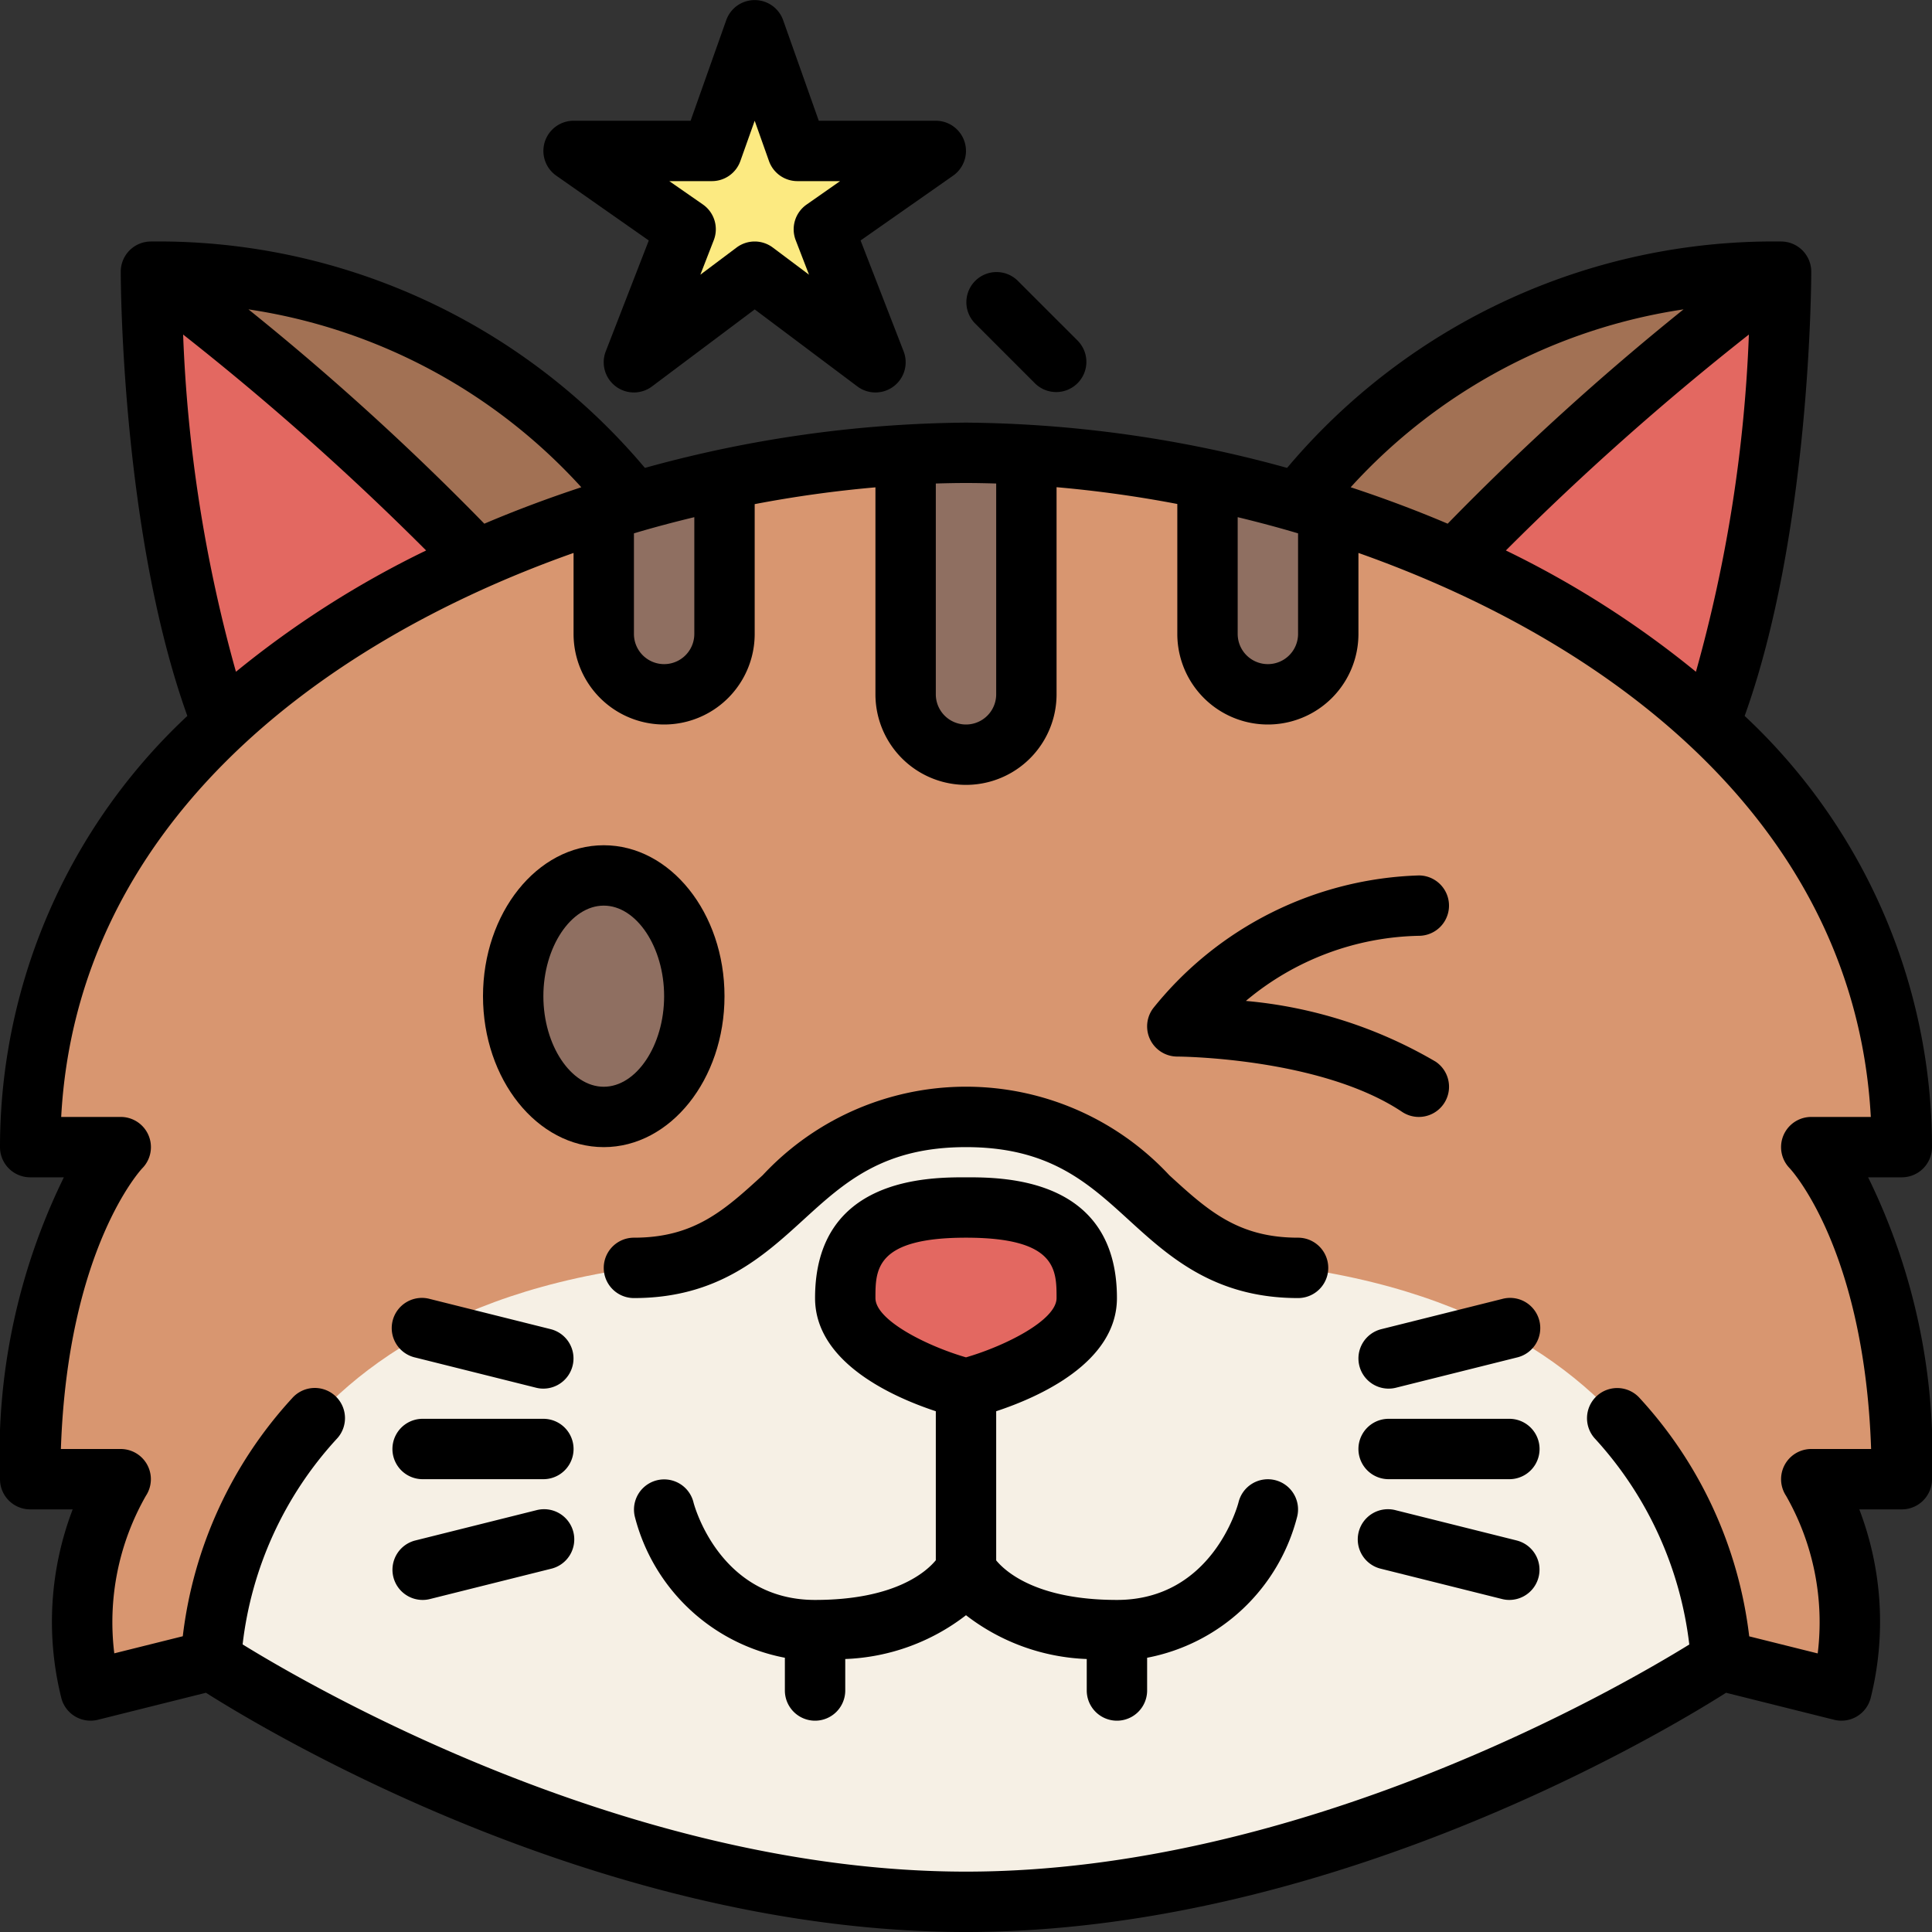 <?xml version="1.0"?>
<svg xmlns="http://www.w3.org/2000/svg" viewBox="0 0 64 64" width="512" height="512"><rect x="0" y="0" width="64" height="64" fill="#333333" stroke="none"/><g id="_10-winking" data-name="10-winking"><path d="M59,9s0,12.775-4,18L41,19.685A20.164,20.164,0,0,1,59,9Z" style="fill:#a27154"/><path d="M45.294,21.928C50.329,15.362,59,9,59,9s0,12.775-4,18Z" style="fill:#e36861"/><path d="M5,9S5,21.775,9,27l14-7.315A20.164,20.164,0,0,0,5,9Z" style="fill:#a27154"/><path d="M18.706,21.928C13.671,15.362,5,9,5,9S5,21.775,9,27Z" style="fill:#e36861"/><path d="M32,63c13,0,25-8,25-8l4,1a9.358,9.358,0,0,0-1-7h3c0-8-3-11-3-11h3c0-16-19-23-31-23S1,22,1,38H4S1,41,1,49H4a9.358,9.358,0,0,0-1,7l4-1S19,63,32,63Z" style="fill:#d89670"/><path d="M57,55s0-11-14-13c-5,0-5-5-11-5s-6,5-11,5C7,44,7,55,7,55s12,8,25,8S57,55,57,55Z" style="fill:#f6f0e5"/><path d="M32,46s-4-1-4-3,1-3,4-3,4,1,4,3S32,46,32,46Z" style="fill:#e36861"/><path d="M32,15c-.647,0-1.317.024-2,.065V23a2,2,0,0,0,4,0V15.065C33.317,15.024,32.647,15,32,15Z" style="fill:#8f6f61"/><path d="M20,16.953V21a2,2,0,0,0,4,0V15.9C22.674,16.18,21.334,16.531,20,16.953Z" style="fill:#8f6f61"/><path d="M40,15.9V21a2,2,0,0,0,4,0V16.953C42.666,16.531,41.326,16.18,40,15.9Z" style="fill:#8f6f61"/><ellipse cx="20" cy="33" rx="3" ry="4" style="fill:#8f6f61"/><polygon points="25 1 26.416 5 31 5 27.292 7.597 29 12 25 9 21 12 22.708 7.597 19 5 23.584 5 25 1" style="fill:#fcea81"/><path d="M63,39a1,1,0,0,0,1-1,19.56,19.56,0,0,0-6.206-14.284C59.968,17.663,60,9.363,60,9a1,1,0,0,0-1-1,21.064,21.064,0,0,0-16.363,7.5A40.943,40.943,0,0,0,32,14a40.943,40.943,0,0,0-10.637,1.5A21.064,21.064,0,0,0,5,8,1,1,0,0,0,4,9c0,.363.032,8.663,2.206,14.716A19.56,19.56,0,0,0,0,38a1,1,0,0,0,1,1H2.116A20.864,20.864,0,0,0,0,49a1,1,0,0,0,1,1H2.408a10.422,10.422,0,0,0-.378,6.243,1,1,0,0,0,1.212.727l3.58-.895C9.005,57.457,19.981,64,32,64S55,57.457,57.178,56.075l3.58.895a1,1,0,0,0,1.212-.727A10.422,10.422,0,0,0,61.592,50H63a1,1,0,0,0,1-1,20.864,20.864,0,0,0-2.116-10ZM49.884,18.235a90.646,90.646,0,0,1,8.05-7.153A47.985,47.985,0,0,1,56.18,22.253,32,32,0,0,0,49.884,18.235Zm5.886-7.987a87.655,87.655,0,0,0-7.814,7.1c-1.055-.449-2.13-.85-3.213-1.207A18.608,18.608,0,0,1,55.77,10.248ZM41,17.132c.667.161,1.334.338,2,.536V21a1,1,0,0,1-2,0Zm-8-1.115V23a1,1,0,0,1-2,0V16.017c.337-.01.671-.017,1-.017S32.663,16.007,33,16.017ZM21,17.668c.666-.2,1.333-.375,2-.536V21a1,1,0,0,1-2,0Zm-1.743-1.527c-1.083.357-2.158.758-3.213,1.207a87.516,87.516,0,0,0-7.814-7.1A18.608,18.608,0,0,1,19.257,16.141ZM6.066,11.082a90.646,90.646,0,0,1,8.05,7.153,32,32,0,0,0-6.3,4.018A48.053,48.053,0,0,1,6.066,11.082ZM61.983,48H60a1,1,0,0,0-.834,1.551,8.447,8.447,0,0,1,1.048,5.221l-2.269-.566a14.1,14.1,0,0,0-3.62-7.883,1,1,0,1,0-1.472,1.353,12.206,12.206,0,0,1,3.107,6.8C53.628,55.916,43.122,62,32,62S10.367,55.911,8.037,54.473a12.119,12.119,0,0,1,3.11-6.8,1,1,0,1,0-1.472-1.353,14.1,14.1,0,0,0-3.62,7.883l-2.269.566a8.444,8.444,0,0,1,1.046-5.217A1,1,0,0,0,4,48H2.017c.226-6.661,2.671-9.272,2.69-9.293A1,1,0,0,0,4,37H2.027C2.541,27.507,10.349,21.375,19,18.317V21a3,3,0,0,0,6,0V16.7a39.728,39.728,0,0,1,4-.556V23a3,3,0,0,0,6,0V16.139a39.728,39.728,0,0,1,4,.556V21a3,3,0,0,0,6,0V18.317C53.651,21.375,61.459,27.507,61.973,37H60a1,1,0,0,0-.714,1.7C59.312,38.728,61.757,41.339,61.983,48Z"/><path d="M43,41c-2,0-3-.913-4.264-2.068a9.2,9.2,0,0,0-13.472,0C24,40.087,23,41,21,41a1,1,0,0,0,0,2c2.773,0,4.281-1.376,5.612-2.591C27.969,39.17,29.251,38,32,38s4.031,1.17,5.388,2.409C38.719,41.624,40.227,43,43,43a1,1,0,0,0,0-2Z"/><path d="M20,38c2.206,0,4-2.243,4-5s-1.794-5-4-5-4,2.243-4,5S17.794,38,20,38Zm0-8c1.084,0,2,1.374,2,3s-.916,3-2,3-2-1.374-2-3S18.916,30,20,30Z"/><path d="M50,47H46a1,1,0,0,0,0,2h4a1,1,0,0,0,0-2Z"/><path d="M50.242,51.03l-4-1a1,1,0,1,0-.484,1.94l4,1A.968.968,0,0,0,50,53a1,1,0,0,0,.241-1.97Z"/><path d="M45.03,45.243A1,1,0,0,0,46,46a.968.968,0,0,0,.243-.03l4-1a1,1,0,1,0-.484-1.94l-4,1A1,1,0,0,0,45.03,45.243Z"/><path d="M18,47H14a1,1,0,0,0,0,2h4a1,1,0,0,0,0-2Z"/><path d="M17.758,50.03l-4,1A1,1,0,0,0,14,53a.968.968,0,0,0,.243-.03l4-1a1,1,0,1,0-.484-1.94Z"/><path d="M13.758,44.97l4,1A.968.968,0,0,0,18,46a1,1,0,0,0,.241-1.97l-4-1a1,1,0,1,0-.484,1.94Z"/><path d="M39,35c.048,0,4.739.027,7.446,1.832a1,1,0,1,0,1.11-1.664,15.057,15.057,0,0,0-6.285-2.011A9.184,9.184,0,0,1,47,31a1,1,0,0,0,0-2,11.737,11.737,0,0,0-8.8,4.4A1,1,0,0,0,39,35Z"/><path d="M42.246,49.033a1,1,0,0,0-1.215.72C41,49.886,40.149,53,37,53c-2.68,0-3.708-.956-4-1.31V46.749c1.413-.466,4-1.61,4-3.749,0-4-3.764-4-5-4s-5,0-5,4c0,2.139,2.587,3.283,4,3.749v4.936C30.692,52.058,29.66,53,27,53c-3.149,0-4-3.114-4.03-3.243a1,1,0,0,0-1.94.486A6.361,6.361,0,0,0,26,54.915V56a1,1,0,0,0,2,0V54.957a6.954,6.954,0,0,0,4-1.451,6.954,6.954,0,0,0,4,1.451V56a1,1,0,0,0,2,0V54.915a6.361,6.361,0,0,0,4.97-4.672A1,1,0,0,0,42.246,49.033ZM29,43c0-.938,0-2,3-2s3,1.062,3,2c0,.733-1.7,1.586-3,1.964C30.7,44.586,29,43.733,29,43Z"/><path d="M18.427,5.819l3.065,2.147-1.425,3.672A1,1,0,0,0,21.6,12.8L25,10.25l3.4,2.55a1,1,0,0,0,1.533-1.162L28.508,7.966l3.065-2.147A1,1,0,0,0,31,4H27.123L25.942.667a1,1,0,0,0-1.884,0L22.877,4H19a1,1,0,0,0-.573,1.819ZM23.584,6a1,1,0,0,0,.942-.667L25,4l.474,1.336A1,1,0,0,0,26.416,6h1.413l-1.11.777a1,1,0,0,0-.36,1.181L26.8,9.1l-1.2-.9a1,1,0,0,0-1.2,0l-1.2.9.445-1.145a1,1,0,0,0-.36-1.181L22.171,6Z"/><path d="M32.293,10.707l2,2a1,1,0,0,0,1.414-1.414l-2-2a1,1,0,0,0-1.414,1.414Z"/></g></svg>
